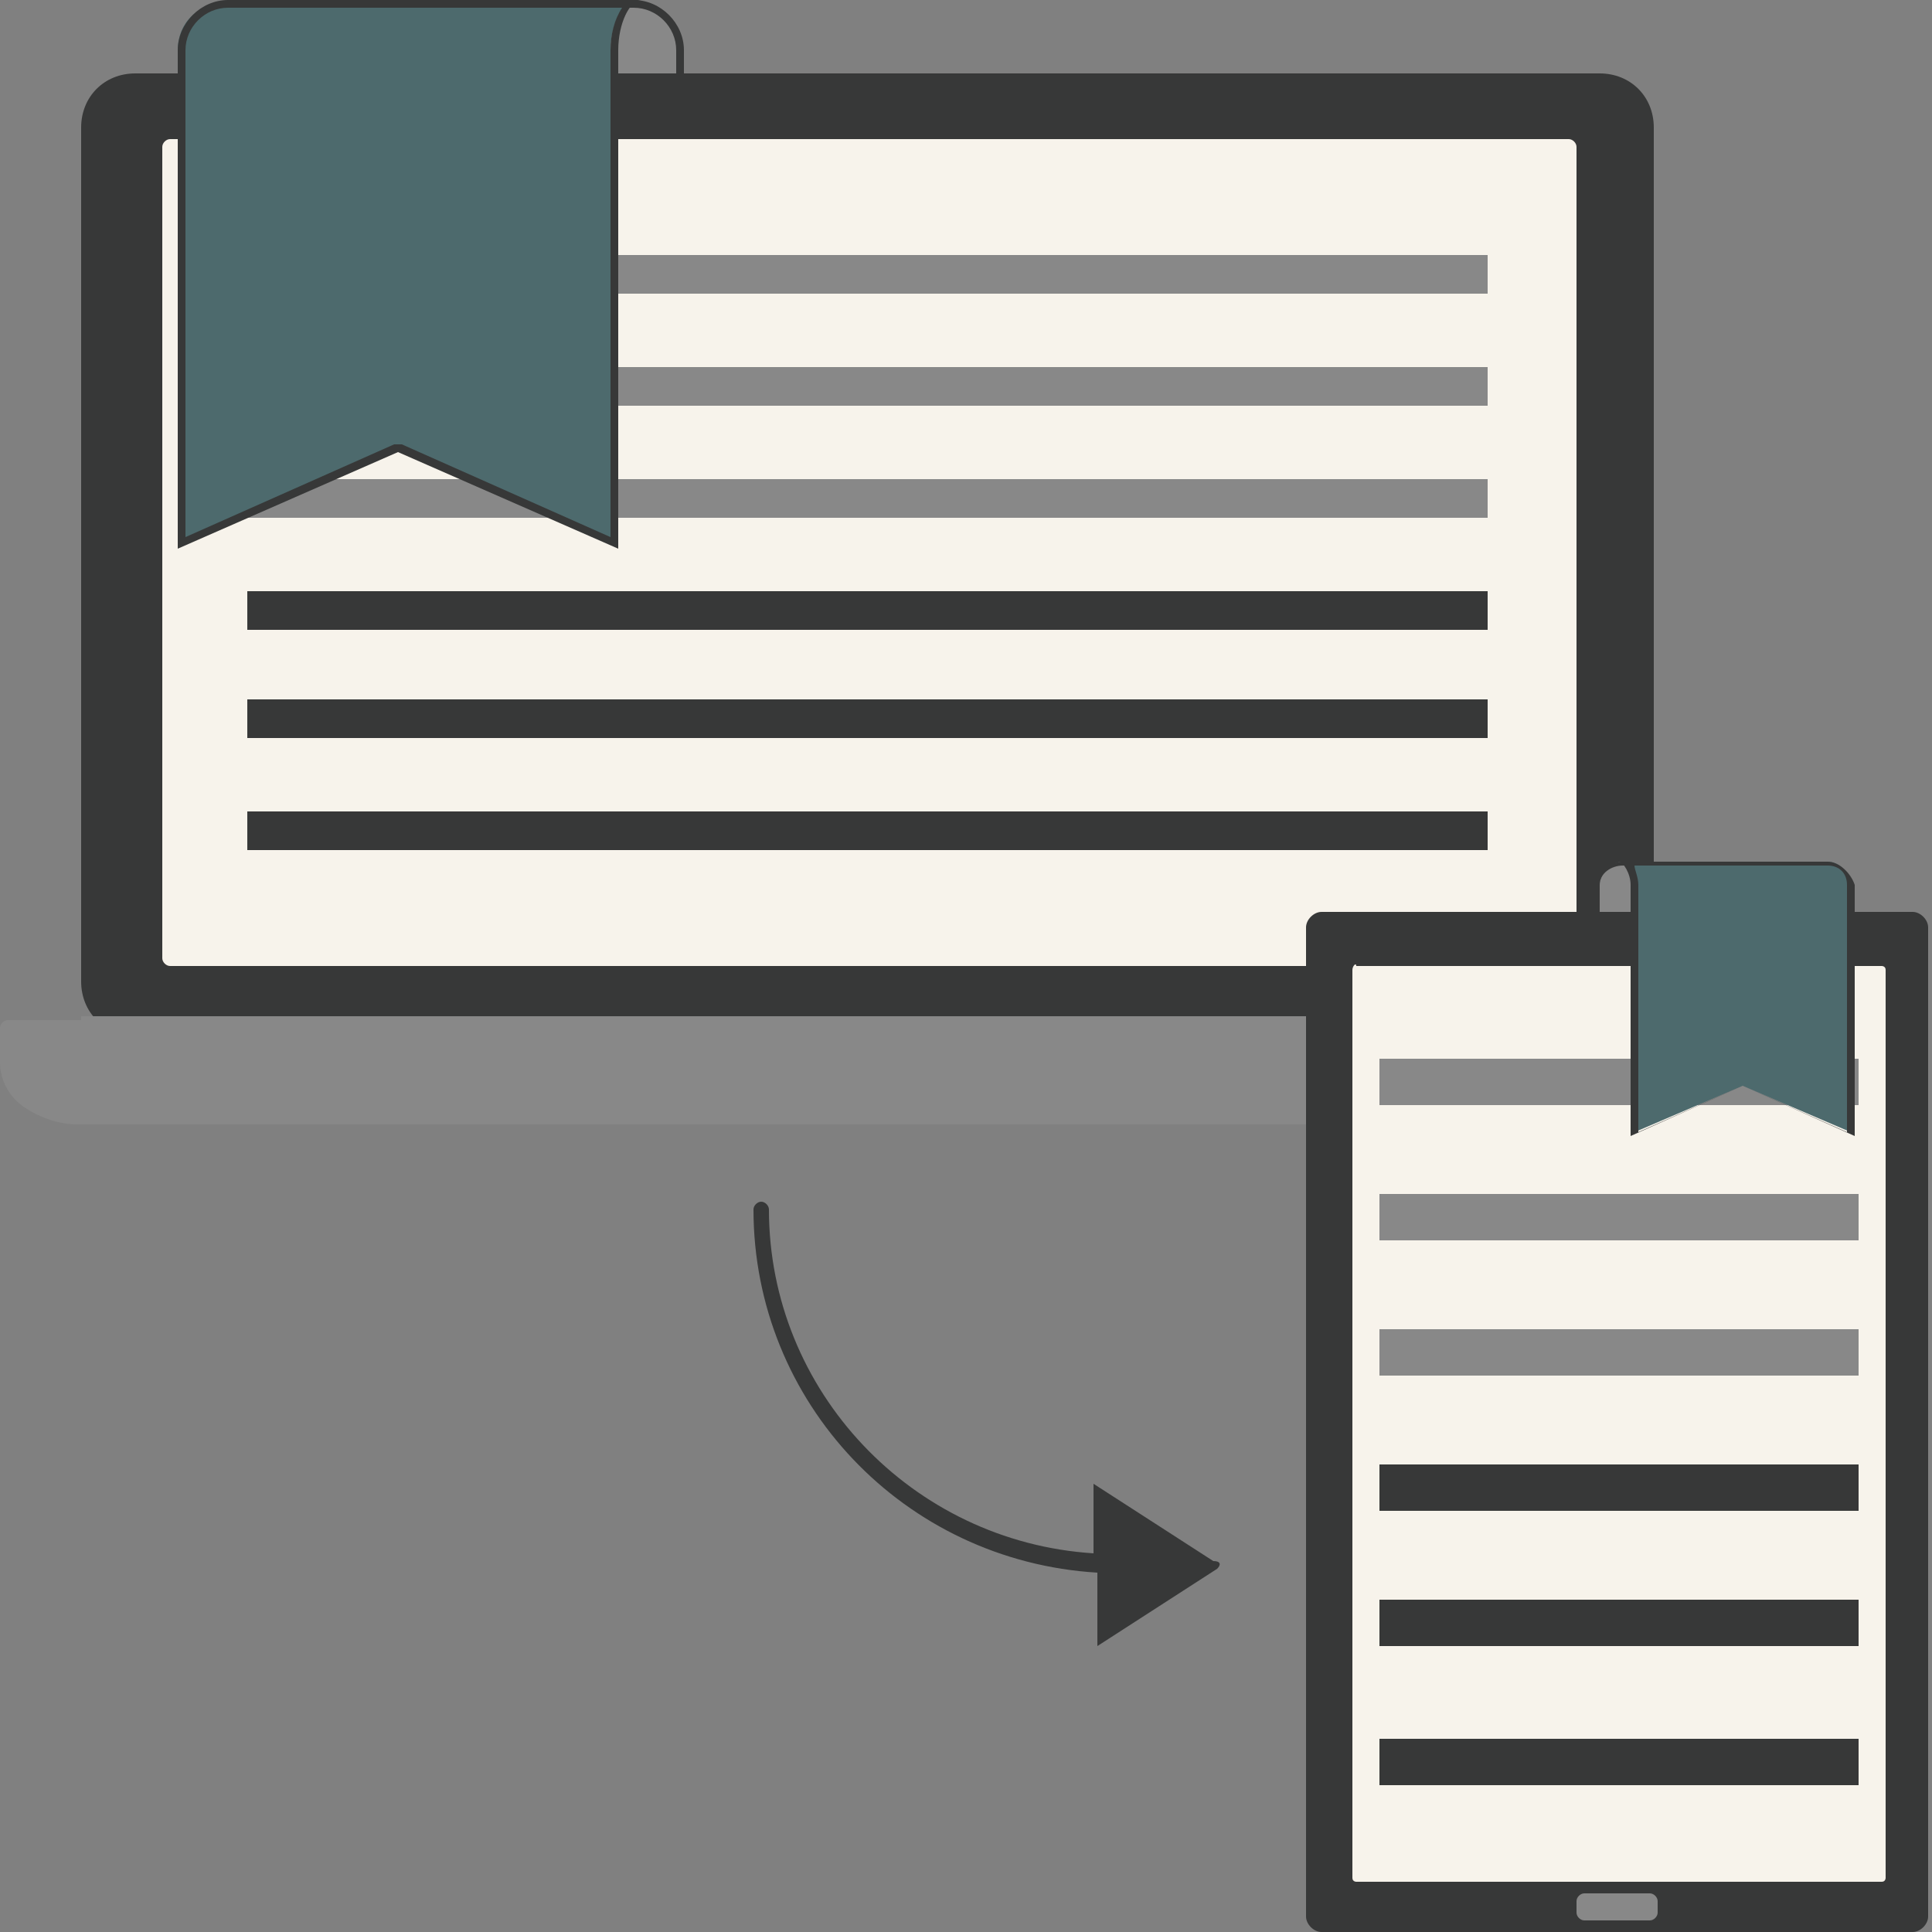 <?xml version="1.0" encoding="utf-8"?>
<!-- Generator: Adobe Illustrator 25.0.0, SVG Export Plug-In . SVG Version: 6.00 Build 0)  -->
<svg version="1.1" id="Layer_1" xmlns="http://www.w3.org/2000/svg" xmlns:xlink="http://www.w3.org/1999/xlink" x="0px" y="0px"
	 viewBox="0 0 50 50" style="enable-background:new 0 0 50 50;" xml:space="preserve">
<rect x="0" y="0" width="50" height="50" fill="#808080" stroke="none"/>
<style type="text/css">
	.st0{fill:#373838;}
	.st1{fill:#888888;}
	.st2{fill:#F7F3EB;}
	.st3{fill:#4D6A6D;}
</style>
<g>
	<g>
		<path class="st0" d="M31.5,40.6l-3.1,2v-1.9c-5-0.3-8.9-4.4-8.9-9.4c0-0.1,0.1-0.2,0.2-0.2s0.2,0.1,0.2,0.2c0,4.7,3.7,8.6,8.4,8.9
			l0-1.8l3.1,2C31.6,40.4,31.6,40.5,31.5,40.6z"/>
	</g>
	<g>
		<g id="XMLID_3_">
			<g>
				<path class="st1" d="M6.4,6.4V1.3c0-0.7,0.5-1.2,1.2-1.2h8.8c0.7,0,1.2,0.5,1.2,1.2v5.2H6.4z"/>
				<path class="st0" d="M16.4,0.2c0.6,0,1.1,0.5,1.1,1.1v5.1h-11V1.3c0-0.6,0.5-1.1,1.1-1.1H16.4 M16.4,0H7.6
					C6.9,0,6.3,0.6,6.3,1.3v5.2h11.4V1.3C17.7,0.6,17.1,0,16.4,0L16.4,0z"/>
			</g>
			<path class="st0" d="M41.4,26.8H3.5c-0.8,0-1.4-0.6-1.4-1.4V3.3c0-0.8,0.6-1.4,1.4-1.4h37.9c0.8,0,1.4,0.6,1.4,1.4v22.1
				C42.9,26.2,42.2,26.8,41.4,26.8z"/>
			<path id="XMLID_7_" class="st1" d="M2.1,26.4H0.2c-0.1,0-0.2,0.1-0.2,0.2v0.9c0,0.4,0.2,0.9,0.7,1.2C1,28.9,1.5,29.1,2,29.1h41
				c0.4,0,0.9-0.2,1.3-0.5c0.4-0.3,0.7-0.8,0.7-1.2v-0.9c0-0.1-0.1-0.2-0.2-0.2h-1.9H2.1z"/>
			<path id="XMLID_4_" class="st2" d="M4.4,25h36.2c0.1,0,0.2-0.1,0.2-0.2v-21c0-0.1-0.1-0.2-0.2-0.2H4.4c-0.1,0-0.2,0.1-0.2,0.2v21
				C4.2,24.9,4.3,25,4.4,25z"/>
			<g>
				<rect x="6.4" y="6.6" class="st1" width="32.1" height="1"/>
				<rect x="6.4" y="9.5" class="st1" width="32.1" height="1"/>
				<rect x="6.4" y="12.4" class="st1" width="32.1" height="1"/>
				<rect x="6.4" y="15.3" class="st0" width="32.1" height="1"/>
				<rect x="6.4" y="18.1" class="st0" width="32.1" height="1"/>
				<rect x="6.4" y="21" class="st0" width="32.1" height="1"/>
			</g>
		</g>
		<g>
			<g>
				<path class="st3" d="M10.2,11.6L4.6,14V1.3c0-0.7,0.5-1.2,1.2-1.2l10.4,0c-0.2,0.2-0.4,0.7-0.4,1.2V14L10.2,11.6z"/>
				<path class="st0" d="M5.9,0.2L5.9,0.2l10.2,0c-0.2,0.3-0.3,0.7-0.3,1.1v12.6l-5.4-2.4l-0.1,0l-0.1,0l-5.4,2.4V1.3
					C4.8,0.7,5.3,0.2,5.9,0.2 M5.9,0C5.2,0,4.6,0.6,4.6,1.3v12.9l5.7-2.5l5.7,2.5V1.3C16,0.6,16.3,0,16.6,0L5.9,0L5.9,0z"/>
			</g>
		</g>
	</g>
	<g>
		<g>
			<g id="XMLID_8_">
				<g>
					<path class="st1" d="M47,25.5v-2.6c0-0.3-0.3-0.6-0.6-0.6H42c-0.3,0-0.6,0.3-0.6,0.6v2.6H47z"/>
					<path class="st0" d="M42,22.4h4.4c0.3,0,0.5,0.2,0.5,0.5v2.5h-5.5v-2.5C41.4,22.6,41.7,22.4,42,22.4 M42,22.3
						c-0.4,0-0.6,0.3-0.6,0.6v2.6h5.7v-2.6c0-0.4-0.3-0.6-0.6-0.6H42L42,22.3z"/>
				</g>
			</g>
			<path class="st0" d="M33.8,49.6V24c0-0.2,0.2-0.4,0.4-0.4h15.3c0.2,0,0.4,0.2,0.4,0.4v25.6c0,0.2-0.2,0.4-0.4,0.4H34.2
				C34,50,33.8,49.8,33.8,49.6z"/>
			<path id="XMLID_2_" class="st2" d="M35,25.1v23.5c0,0.1,0.1,0.1,0.1,0.1h13.6c0.1,0,0.1-0.1,0.1-0.1V25.1c0-0.1-0.1-0.1-0.1-0.1
				H35.1C35.1,24.9,35,25,35,25.1z"/>
			<path class="st1" d="M40.8,49.5v-0.3c0-0.1,0.1-0.2,0.2-0.2h1.7c0.1,0,0.2,0.1,0.2,0.2v0.3c0,0.1-0.1,0.2-0.2,0.2h-1.7
				C40.9,49.7,40.8,49.6,40.8,49.5z"/>
			<g>
				<rect x="35.7" y="27.4" class="st1" width="12.4" height="1.2"/>
				<rect x="35.7" y="30.9" class="st1" width="12.4" height="1.2"/>
				<rect x="35.7" y="34.4" class="st1" width="12.4" height="1.2"/>
				<rect x="35.7" y="37.9" class="st0" width="12.4" height="1.2"/>
				<rect x="35.7" y="41.4" class="st0" width="12.4" height="1.2"/>
				<rect x="35.7" y="45" class="st0" width="12.4" height="1.2"/>
			</g>
		</g>
		<g>
			<g>
				<g>
					<path class="st3" d="M45.1,28.1l2.8,1.2v-6.4c0-0.3-0.3-0.6-0.6-0.6l-5.2,0c0.1,0.1,0.2,0.3,0.2,0.6v6.4L45.1,28.1z"/>
					<path class="st0" d="M47.3,22.4c0.3,0,0.5,0.2,0.5,0.5v6.4l-2.7-1.2l0,0l0,0l-2.7,1.2v-6.4c0-0.2-0.1-0.4-0.1-0.5L47.3,22.4
						L47.3,22.4 M47.3,22.3l-5.4,0c0.1,0,0.3,0.3,0.3,0.6v6.5l2.9-1.3l2.9,1.3v-6.5C47.9,22.6,47.6,22.3,47.3,22.3L47.3,22.3z"/>
				</g>
			</g>
		</g>
	</g>
</g>
</svg>
